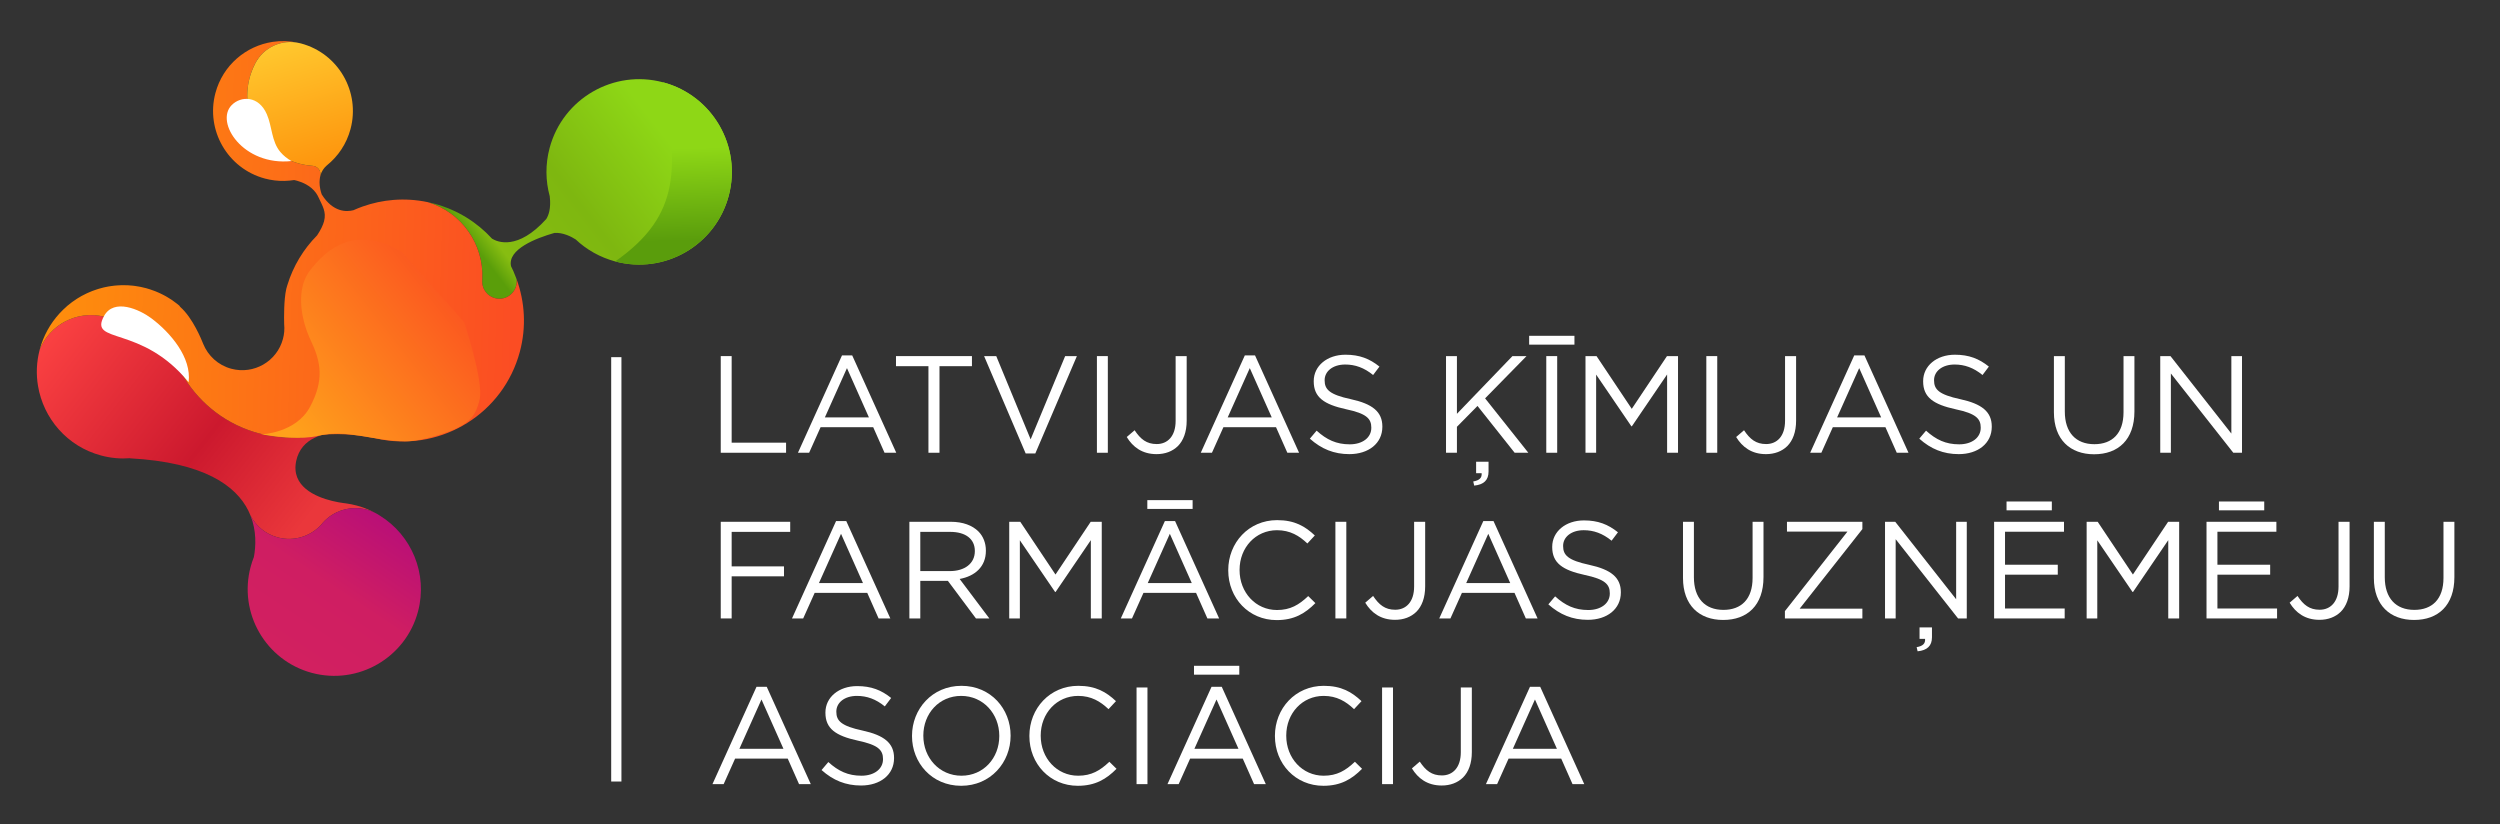 <?xml version="1.0" encoding="UTF-8" standalone="no"?>
<svg xmlns="http://www.w3.org/2000/svg" xmlns:xlink="http://www.w3.org/1999/xlink" xmlns:serif="http://www.serif.com/" width="100%" height="100%" viewBox="0 0 1611 531" version="1.1" xml:space="preserve" style="fill-rule:evenodd;clip-rule:evenodd;stroke-linejoin:round;stroke-miterlimit:1.414;">
    <rect x="0" y="0" width="1611" height="531" fill="#333333" stroke="none"/>
    <g transform="matrix(1,0,0,1,-1996,-1876)">
        <g id="LV_logo" transform="matrix(0.838,0,0,0.507,302.019,1263.85)">
            <rect x="2021" y="1207" width="1922" height="1047" style="fill:none;"></rect>
            <g transform="matrix(1.193,0,0,1.972,3303.55,864.561)">
                <g id="path4273" transform="matrix(1,0,0,1,-127.727,0)">
                    <path d="M-878.219,378.344C-878.418,378.292 -878.641,378.252 -878.839,378.198C-879.202,378.101 -879.587,378.017 -879.948,377.92C-897.276,373.723 -914.854,382.984 -921.355,399.208C-923.442,407.071 -923.722,414.989 -922.461,422.525C-918.999,443.496 -903.682,461.571 -881.832,467.425C-875.55,469.108 -869.254,469.652 -863.112,469.181L-863.151,469.249C-815.223,471.847 -794.843,487.028 -786.9,502.932C-786.368,503.988 -785.899,505.063 -785.486,506.125C-781.989,512.844 -775.794,518.113 -767.902,520.228C-757.51,523.012 -746.928,519.58 -740.079,512.198C-740.025,512.136 -739.987,512.069 -739.914,512.011C-739.522,511.494 -739.096,510.988 -738.638,510.509C-738.605,510.459 -738.577,510.428 -738.55,510.397C-731.692,502.979 -721.046,499.526 -710.618,502.32C-708.736,502.824 -706.961,503.513 -705.296,504.328C-708.923,502.368 -712.852,500.809 -717.016,499.693C-719.334,499.072 -721.671,498.601 -723.994,498.289L-723.97,498.277C-723.97,498.277 -724.121,498.255 -724.406,498.237C-724.778,498.176 -725.154,498.134 -725.531,498.092C-727.105,497.883 -729.771,497.48 -732.882,496.704C-743.554,494.097 -759.543,487.368 -756.024,470.906C-755.625,469.052 -755.06,467.38 -754.33,465.888C-751.386,459.673 -745.876,456.201 -739.878,454.316L-747.527,455.196C-758.03,456.67 -769.019,456.112 -779.918,453.192C-800.844,447.584 -817.664,434.327 -828.215,417.22C-828.812,416.264 -829.368,415.299 -829.921,414.317C-840.471,397.209 -857.293,383.952 -878.219,378.344" style="fill:url(#_Linear1);fill-rule:nonzero;"></path>
                </g>
                <g id="path4275" transform="matrix(1,0,0,1,-127.727,0)">
                    <path d="M-710.618,502.32C-721.046,499.526 -731.692,502.979 -738.55,510.397C-738.578,510.428 -738.605,510.459 -738.638,510.509C-739.096,510.988 -739.522,511.494 -739.914,512.011C-739.987,512.068 -740.025,512.136 -740.079,512.199C-746.928,519.58 -757.51,523.012 -767.902,520.228C-775.794,518.113 -781.989,512.844 -785.486,506.125C-781.55,515.988 -782.017,525.837 -783.284,532.812C-784.104,534.862 -784.809,536.982 -785.396,539.172C-793.371,568.935 -775.678,599.577 -745.917,607.552C-716.155,615.526 -685.511,597.836 -677.537,568.074C-671.008,543.707 -681.703,518.741 -702.141,506.163C-703.142,505.487 -704.201,504.873 -705.296,504.328C-706.961,503.514 -708.736,502.824 -710.618,502.32" style="fill:url(#_Linear2);fill-rule:nonzero;"></path>
                </g>
                <g id="path4279" transform="matrix(1,0,0,1,-127.727,0)">
                    <path d="M-519.496,226.922C-551.339,218.389 -584.141,237.327 -592.673,269.171C-595.515,279.779 -595.313,290.466 -592.607,300.349C-591.662,308.267 -593.411,312.765 -594.849,315.019C-613.277,335.42 -626.307,329.815 -629.778,327.701C-639.46,317.132 -652.154,309.112 -667.018,305.13C-668.411,304.756 -669.802,304.443 -671.196,304.146C-649.158,310.751 -635.024,331.496 -636.083,353.7C-636.106,354.217 -636.134,354.753 -636.174,355.266C-636.17,360.176 -632.895,364.683 -627.918,366.016C-621.978,367.608 -615.85,364.068 -614.254,358.112C-613.866,356.664 -613.782,355.192 -613.968,353.785C-614.606,352.042 -615.292,350.326 -616.04,348.631C-616.532,347.568 -617.022,346.506 -617.556,345.451C-619.954,334.485 -601.375,327.356 -589.626,323.985C-584.063,323.573 -578.619,326.429 -575.886,328.172C-568.931,334.73 -560.29,339.704 -550.424,342.347C-518.562,350.884 -485.784,331.96 -477.247,300.1C-468.714,268.256 -487.634,235.46 -519.496,226.922" style="fill:url(#_Linear3);fill-rule:nonzero;"></path>
                </g>
                <g id="path4283" transform="matrix(1,0,0,1,-127.727,0)">
                    <path d="M-754.887,201.413C-760.382,200.193 -765.888,200.036 -771.166,200.834C-788.39,203.418 -803.293,215.879 -808.081,233.746C-814.513,257.75 -800.226,282.496 -776.203,288.932C-772.004,290.057 -767.783,290.529 -763.65,290.453C-762.499,290.432 -761.352,290.351 -760.199,290.251C-759.244,290.159 -758.301,290.043 -757.348,289.89C-755.582,290.248 -750.524,291.505 -746.377,294.925C-746.327,294.96 -746.265,295.014 -746.214,295.046C-745.726,295.468 -745.247,295.927 -744.792,296.398C-744.698,296.481 -744.622,296.56 -744.533,296.661C-744.068,297.174 -743.614,297.723 -743.21,298.316C-743.126,298.435 -743.046,298.572 -742.962,298.692C-742.531,299.332 -742.143,299.98 -741.814,300.708C-739.028,306.674 -736.467,310.444 -738.097,316.527C-738.766,319.025 -740.166,321.93 -742.527,325.528C-751.216,334.278 -757.942,345.184 -761.767,357.722L-761.775,357.74C-761.982,358.442 -762.194,359.16 -762.388,359.885L-762.412,359.976C-764.036,367.049 -763.889,378.808 -763.795,382.442C-763.795,382.58 -763.795,382.716 -763.784,382.833C-763.474,385.944 -763.726,389.136 -764.574,392.304C-768.46,406.805 -783.358,415.405 -797.858,411.52C-806.402,409.23 -812.874,403.112 -815.961,395.512C-815.961,395.512 -815.982,395.448 -816.043,395.316C-816.798,393.425 -822.576,378.78 -830.83,371.64L-831.326,370.886C-831.433,370.78 -831.564,370.687 -831.689,370.575C-832.002,370.298 -832.339,370.033 -832.674,369.769C-833.667,368.979 -834.681,368.202 -835.733,367.494C-835.994,367.308 -836.259,367.139 -836.506,366.976C-837.397,366.388 -838.31,365.813 -839.233,365.275C-839.621,365.056 -840.007,364.835 -840.394,364.615C-840.849,364.357 -841.327,364.113 -841.806,363.868C-842.368,363.582 -842.914,363.3 -843.483,363.032C-843.861,362.852 -844.245,362.69 -844.623,362.512C-845.264,362.223 -845.923,361.931 -846.591,361.675C-846.889,361.555 -847.193,361.455 -847.491,361.336C-849.252,360.67 -851.065,360.048 -852.93,359.548C-853.219,359.472 -853.514,359.412 -853.809,359.352C-854.606,359.139 -855.411,358.961 -856.218,358.784C-856.716,358.689 -857.214,358.594 -857.718,358.517C-858.402,358.392 -859.091,358.285 -859.781,358.178C-860.253,358.13 -860.714,358.044 -861.187,357.996C-862.203,357.879 -863.248,357.792 -864.26,357.735C-864.76,357.717 -865.223,357.71 -865.706,357.697C-866.378,357.672 -867.049,357.648 -867.715,357.663C-868.2,357.668 -868.706,357.668 -869.197,357.693C-870.015,357.706 -870.844,357.756 -871.658,357.828C-872.232,357.869 -872.81,357.928 -873.389,357.986C-874.127,358.06 -874.85,358.156 -875.581,358.272C-876.063,358.337 -876.534,358.424 -877.016,358.488C-877.69,358.618 -878.366,358.748 -879.046,358.896C-879.462,358.997 -879.867,359.064 -880.282,359.165C-881.277,359.403 -882.259,359.664 -883.232,359.967C-883.652,360.087 -884.054,360.212 -884.463,360.356C-885.138,360.561 -885.824,360.805 -886.492,361.052C-886.881,361.2 -887.265,361.33 -887.654,361.478C-888.634,361.876 -889.614,362.273 -890.566,362.716C-890.786,362.812 -891.01,362.927 -891.23,363.023C-892.033,363.409 -892.822,363.819 -893.61,364.228C-893.927,364.396 -894.225,364.569 -894.538,364.719C-895.363,365.195 -896.19,365.671 -896.986,366.176C-897.126,366.274 -897.265,366.354 -897.402,366.433C-898.386,367.063 -899.333,367.701 -900.254,368.386C-900.419,368.496 -900.567,368.612 -900.714,368.728C-901.562,369.355 -902.399,370.023 -903.226,370.713C-903.317,370.767 -903.396,370.842 -903.492,370.913C-904.474,371.756 -905.426,372.627 -906.35,373.544C-906.817,373.98 -907.234,374.452 -907.665,374.899C-908.067,375.315 -908.461,375.694 -908.846,376.115L-908.826,376.12C-914.562,382.461 -918.946,390.212 -921.314,399.045L-921.358,399.208C-914.856,382.984 -897.28,373.723 -879.951,377.92C-879.681,377.993 -879.398,378.029 -879.128,378.102C-879.038,378.126 -878.934,378.173 -878.842,378.198C-878.643,378.252 -878.421,378.292 -878.222,378.344C-857.295,383.952 -840.474,397.209 -829.924,414.316C-829.372,415.3 -828.816,416.264 -828.218,417.22C-817.667,434.327 -800.847,447.584 -779.921,453.192C-768.606,456.223 -757.17,456.707 -746.294,455.003C-746.706,455.087 -747.125,455.13 -747.53,455.196L-739.882,454.316C-739.736,454.277 -739.59,454.239 -739.462,454.196C-726.268,452.53 -711.521,454.988 -704.802,456.342C-703.946,456.552 -703.086,456.744 -702.234,456.894C-701.522,457.065 -701.106,457.177 -701.106,457.177L-701.11,457.119C-661.593,464.312 -622.466,440.084 -611.89,400.619C-607.588,384.56 -608.665,368.304 -613.971,353.785C-613.786,355.192 -613.87,356.664 -614.258,358.112C-615.854,364.068 -621.982,367.608 -627.921,366.016C-632.898,364.683 -636.173,360.176 -636.177,355.267C-636.196,354.757 -636.15,354.226 -636.087,353.7C-635.027,331.495 -649.162,310.751 -671.201,304.146C-678.638,302.579 -686.105,302.132 -693.361,302.709C-700.162,303.256 -706.792,304.68 -713.117,306.924C-715.174,307.653 -717.198,308.468 -719.182,309.354C-723.434,310.445 -732.273,310.852 -739.562,299.177C-739.562,299.177 -740.536,296.724 -740.877,293.432C-740.877,293.355 -740.877,293.277 -740.89,293.196C-740.93,292.835 -740.942,292.444 -740.954,292.052C-740.978,291.852 -740.978,291.639 -740.98,291.424C-740.967,291.234 -740.972,291.038 -740.966,290.865C-740.958,290.479 -740.938,290.116 -740.896,289.74C-740.896,289.584 -740.878,289.453 -740.856,289.304C-740.824,288.964 -740.773,288.628 -740.704,288.297C-740.693,288.184 -740.682,288.071 -740.653,287.962C-740.629,287.871 -740.623,287.776 -740.58,287.69L-740.561,287.617C-740.546,287.563 -740.537,287.527 -740.54,287.468C-739.827,284.594 -741.565,281.664 -744.443,280.892C-744.787,280.8 -745.142,280.744 -745.486,280.729C-745.522,280.72 -745.541,280.715 -745.581,280.724C-748.396,280.512 -751.243,280.06 -754.068,279.303C-778.182,272.842 -792.494,248.052 -786.033,223.938C-785.154,220.66 -783.934,217.554 -782.409,214.684C-781.713,213.318 -780.936,212.013 -780.098,210.763C-780.685,211.654 -781.242,212.571 -781.766,213.518C-776.397,204.342 -765.67,199.28 -754.89,201.413" style="fill:url(#_Linear4);fill-rule:nonzero;"></path>
                </g>
                <g id="path4287" transform="matrix(1,0,0,1,-127.727,0)">
                    <path d="M-752.876,201.875L-753.112,201.812C-753.274,201.768 -753.424,201.747 -753.587,201.704C-765.258,198.77 -777.086,204.39 -782.406,214.684C-782.495,214.873 -782.585,215.063 -782.679,215.27C-784.067,217.984 -785.21,220.879 -786.03,223.938C-792.491,248.052 -778.179,272.842 -754.066,279.304C-751.241,280.06 -748.394,280.512 -745.578,280.724C-745.538,280.714 -745.518,280.72 -745.483,280.729C-745.138,280.744 -744.785,280.8 -744.44,280.892C-741.562,281.664 -739.825,284.593 -740.537,287.468C-740.469,287.216 -740.419,286.956 -740.333,286.708C-740.294,286.563 -740.242,286.441 -740.208,286.315C-740.074,285.885 -739.922,285.46 -739.732,285.045L-739.605,284.788C-739.431,284.428 -739.238,284.072 -739.027,283.721C-738.958,283.604 -738.906,283.48 -738.841,283.383C-738.58,282.987 -738.299,282.596 -737.985,282.214C-737.896,282.103 -737.786,281.977 -737.697,281.865C-737.394,281.538 -737.094,281.212 -736.739,280.898C-736.682,280.836 -736.646,280.769 -736.577,280.729C-736.453,280.627 -736.347,280.519 -736.222,280.416C-729.065,274.632 -723.583,266.632 -721.022,257.073C-714.585,233.05 -728.871,208.307 -752.876,201.875" style="fill:url(#_Linear5);fill-rule:nonzero;"></path>
                </g>
                <g id="path4391" transform="matrix(1,0,0,1,-127.727,0)">
                    <path d="M-879.87,377.49C-890.039,396.006 -855.978,382.753 -825.379,420.191C-823.351,404.34 -837.027,388.269 -849.325,379.052C-857.069,373.248 -873.514,365.917 -879.87,377.49" style="fill:white;fill-rule:nonzero;"></path>
                </g>
                <g id="path4393" transform="matrix(1,0,0,1,-127.727,0)">
                    <path d="M-766.266,271.779C-772.004,264.952 -771.491,255.467 -774.952,247.504C-780.23,235.353 -791.701,235.618 -797.586,241.563C-808.646,252.731 -790.147,281.003 -759.029,277.652C-761.756,276.134 -764.222,274.209 -766.266,271.779" style="fill:white;fill-rule:nonzero;"></path>
                </g>
                <g id="path4402" transform="matrix(1,0,0,1,-127.727,0)">
                    <path d="M-778.651,453.816C-778.651,453.816 -756.202,453.143 -747.102,436.055C-738.002,418.968 -739.956,407.324 -746.616,393.31C-753.277,379.296 -756.629,359.155 -746.3,347.082C-731.14,327.908 -712.375,321.96 -688.145,336.059L-647.821,381.379C-647.821,381.379 -635.156,419.215 -637.768,431.08C-640.38,442.946 -645.257,445.677 -650.892,448.972C-656.527,452.266 -675.303,458.398 -685.602,458.272C-707.471,458.007 -723.371,450.196 -741.703,454.714C-752.848,457.46 -767.996,455.365 -778.651,453.816Z" style="fill:url(#_Linear6);"></path>
                </g>
                <g id="path4980" transform="matrix(1,0,0,1,-127.727,0)">
                    <path d="M-519.496,226.922C-510.272,281.006 -507.188,312.192 -550.424,342.347C-518.562,350.884 -485.784,331.96 -477.247,300.1C-468.714,268.256 -487.634,235.46 -519.496,226.922" style="fill:url(#_Linear7);fill-rule:nonzero;"></path>
                </g>
            </g>
            <g id="rect4434" transform="matrix(1.381,0,0,3.942,3254.62,68.57)">
                <rect x="-552.621" y="404.055" width="5.701" height="136.825" style="fill:rgb(255,255,255);"></rect>
            </g>
            <g transform="matrix(1.464,0,0,2.528,1762.99,335.503)">
                <g transform="matrix(0.815,0,0,0.78,101.321,114.802)">
                    <path d="M556.814,586.825L598.911,586.825L598.911,580.328L563.845,580.328L563.845,524.525L556.814,524.525L556.814,586.825Z" style="fill:rgb(255,255,255);fill-rule:nonzero;"></path>
                </g>
                <g transform="matrix(0.815,0,0,0.78,101.321,114.802)">
                    <path d="M606.565,586.825L613.774,586.825L621.161,570.36L655.07,570.36L662.368,586.825L669.933,586.825L641.542,524.08L634.956,524.08L606.565,586.825ZM623.92,564.041L638.16,532.268L652.311,564.041L623.92,564.041Z" style="fill:rgb(255,255,255);fill-rule:nonzero;"></path>
                </g>
                <g transform="matrix(0.815,0,0,0.78,101.321,114.802)">
                    <path d="M690.67,586.825L697.79,586.825L697.79,531.022L718.705,531.022L718.705,524.525L669.755,524.525L669.755,531.022L690.67,531.022L690.67,586.825Z" style="fill:rgb(255,255,255);fill-rule:nonzero;"></path>
                </g>
                <g transform="matrix(0.815,0,0,0.78,101.321,114.802)">
                    <path d="M753.326,587.27L759.556,587.27L786.345,524.525L778.78,524.525L756.53,578.192L734.369,524.525L726.537,524.525L753.326,587.27Z" style="fill:rgb(255,255,255);fill-rule:nonzero;"></path>
                </g>
                <g transform="matrix(0.815,0,0,0.78,101.321,114.802)">
                    <rect x="799.25" y="524.525" width="7.031" height="62.3" style="fill:rgb(255,255,255);fill-rule:nonzero;"></rect>
                </g>
                <g transform="matrix(0.815,0,0,0.78,101.321,114.802)">
                    <path d="M837.698,587.715C843.216,587.715 847.933,585.935 851.404,582.553C854.964,578.993 857.1,573.475 857.1,566.177L857.1,524.525L849.98,524.525L849.98,566.266C849.98,576.145 844.818,581.218 837.787,581.218C831.29,581.218 827.374,578.103 823.547,572.318L818.474,576.679C822.39,583.087 828.353,587.715 837.698,587.715Z" style="fill:rgb(255,255,255);fill-rule:nonzero;"></path>
                </g>
                <g transform="matrix(0.815,0,0,0.78,101.321,114.802)">
                    <path d="M866.178,586.825L873.387,586.825L880.774,570.36L914.683,570.36L921.981,586.825L929.546,586.825L901.155,524.08L894.569,524.08L866.178,586.825ZM883.533,564.041L897.773,532.268L911.924,564.041L883.533,564.041Z" style="fill:rgb(255,255,255);fill-rule:nonzero;"></path>
                </g>
                <g transform="matrix(0.815,0,0,0.78,101.321,114.802)">
                    <path d="M961.942,587.715C974.313,587.715 983.213,580.773 983.213,570.093L983.213,569.915C983.213,560.392 976.805,555.319 962.921,552.293C949.215,549.356 946.011,546.063 946.011,540.189L946.011,540.011C946.011,534.404 951.173,529.954 959.272,529.954C965.68,529.954 971.465,532.001 977.25,536.718L981.344,531.289C975.025,526.216 968.528,523.635 959.45,523.635C947.613,523.635 938.98,530.844 938.98,540.634L938.98,540.812C938.98,551.047 945.566,555.675 959.895,558.79C972.978,561.549 976.093,564.842 976.093,570.627L976.093,570.805C976.093,576.946 970.575,581.396 962.209,581.396C953.576,581.396 947.346,578.459 940.849,572.585L936.488,577.747C943.964,584.422 952.063,587.715 961.942,587.715Z" style="fill:rgb(255,255,255);fill-rule:nonzero;"></path>
                </g>
                <g transform="matrix(0.815,0,0,0.78,101.321,114.802)">
                    <path d="M1042.4,608.007C1048.54,607.384 1051.65,604.536 1051.65,598.929L1051.65,592.61L1043.64,592.61L1043.64,599.997L1047.2,599.997C1047.47,603.023 1045.78,604.625 1041.78,605.337L1042.4,608.007ZM1024.24,586.825L1031.27,586.825L1031.27,570.093L1044.53,556.654L1068.47,586.825L1077.29,586.825L1049.43,551.759L1076.13,524.525L1067.05,524.525L1031.27,561.727L1031.27,524.525L1024.24,524.525L1024.24,586.825Z" style="fill:rgb(255,255,255);fill-rule:nonzero;"></path>
                </g>
                <g transform="matrix(0.815,0,0,0.78,101.321,114.802)">
                    <path d="M1088.86,586.825L1095.89,586.825L1095.89,524.525L1088.86,524.525L1088.86,586.825ZM1077.82,517.138L1107.01,517.138L1107.01,511.442L1077.82,511.442L1077.82,517.138Z" style="fill:rgb(255,255,255);fill-rule:nonzero;"></path>
                </g>
                <g transform="matrix(0.815,0,0,0.78,101.321,114.802)">
                    <path d="M1114.13,586.825L1120.99,586.825L1120.99,536.451L1143.68,569.737L1144.04,569.737L1166.73,536.362L1166.73,586.825L1173.76,586.825L1173.76,524.525L1166.64,524.525L1143.95,558.523L1121.25,524.525L1114.13,524.525L1114.13,586.825Z" style="fill:rgb(255,255,255);fill-rule:nonzero;"></path>
                </g>
                <g transform="matrix(0.815,0,0,0.78,101.321,114.802)">
                    <rect x="1192.01" y="524.525" width="7.031" height="62.3" style="fill:rgb(255,255,255);fill-rule:nonzero;"></rect>
                </g>
                <g transform="matrix(0.815,0,0,0.78,101.321,114.802)">
                    <path d="M1230.45,587.715C1235.97,587.715 1240.69,585.935 1244.16,582.553C1247.72,578.993 1249.86,573.475 1249.86,566.177L1249.86,524.525L1242.74,524.525L1242.74,566.266C1242.74,576.145 1237.58,581.218 1230.54,581.218C1224.05,581.218 1220.13,578.103 1216.3,572.318L1211.23,576.679C1215.15,583.087 1221.11,587.715 1230.45,587.715Z" style="fill:rgb(255,255,255);fill-rule:nonzero;"></path>
                </g>
                <g transform="matrix(0.815,0,0,0.78,101.321,114.802)">
                    <path d="M1258.93,586.825L1266.14,586.825L1273.53,570.36L1307.44,570.36L1314.74,586.825L1322.3,586.825L1293.91,524.08L1287.33,524.08L1258.93,586.825ZM1276.29,564.041L1290.53,532.268L1304.68,564.041L1276.29,564.041Z" style="fill:rgb(255,255,255);fill-rule:nonzero;"></path>
                </g>
                <g transform="matrix(0.815,0,0,0.78,101.321,114.802)">
                    <path d="M1354.7,587.715C1367.07,587.715 1375.97,580.773 1375.97,570.093L1375.97,569.915C1375.97,560.392 1369.56,555.319 1355.68,552.293C1341.97,549.356 1338.77,546.063 1338.77,540.189L1338.77,540.011C1338.77,534.404 1343.93,529.954 1352.03,529.954C1358.44,529.954 1364.22,532.001 1370.01,536.718L1374.1,531.289C1367.78,526.216 1361.29,523.635 1352.21,523.635C1340.37,523.635 1331.74,530.844 1331.74,540.634L1331.74,540.812C1331.74,551.047 1338.32,555.675 1352.65,558.79C1365.74,561.549 1368.85,564.842 1368.85,570.627L1368.85,570.805C1368.85,576.946 1363.33,581.396 1354.97,581.396C1346.33,581.396 1340.1,578.459 1333.61,572.585L1329.25,577.747C1336.72,584.422 1344.82,587.715 1354.7,587.715Z" style="fill:rgb(255,255,255);fill-rule:nonzero;"></path>
                </g>
                <g transform="matrix(0.815,0,0,0.78,101.321,114.802)">
                    <path d="M1441.92,587.804C1457.49,587.804 1467.91,578.37 1467.91,560.214L1467.91,524.525L1460.88,524.525L1460.88,560.748C1460.88,574.365 1453.58,581.307 1442.1,581.307C1430.17,581.307 1423.05,573.742 1423.05,560.303L1423.05,524.525L1416.02,524.525L1416.02,560.748C1416.02,578.37 1426.52,587.804 1441.92,587.804Z" style="fill:rgb(255,255,255);fill-rule:nonzero;"></path>
                </g>
                <g transform="matrix(0.815,0,0,0.78,101.321,114.802)">
                    <path d="M1484.55,586.825L1491.4,586.825L1491.4,535.739L1531.63,586.825L1537.24,586.825L1537.24,524.525L1530.38,524.525L1530.38,574.454L1491.14,524.525L1484.55,524.525L1484.55,586.825Z" style="fill:rgb(255,255,255);fill-rule:nonzero;"></path>
                </g>
                <g transform="matrix(0.815,0,0,0.78,101.321,114.802)">
                    <path d="M556.814,693.625L563.845,693.625L563.845,666.48L597.576,666.48L597.576,660.072L563.845,660.072L563.845,637.822L601.581,637.822L601.581,631.325L556.814,631.325L556.814,693.625Z" style="fill:rgb(255,255,255);fill-rule:nonzero;"></path>
                </g>
                <g transform="matrix(0.815,0,0,0.78,101.321,114.802)">
                    <path d="M602.738,693.625L609.947,693.625L617.334,677.16L651.243,677.16L658.541,693.625L666.106,693.625L637.715,630.88L631.129,630.88L602.738,693.625ZM620.093,670.841L634.333,639.068L648.484,670.841L620.093,670.841Z" style="fill:rgb(255,255,255);fill-rule:nonzero;"></path>
                </g>
                <g transform="matrix(0.815,0,0,0.78,101.321,114.802)">
                    <path d="M678.388,693.625L685.419,693.625L685.419,669.417L703.219,669.417L721.286,693.625L729.919,693.625L710.784,668.171C720.574,666.391 727.694,660.339 727.694,650.015L727.694,649.837C727.694,644.942 725.914,640.581 722.888,637.555C718.972,633.639 712.831,631.325 705.177,631.325L678.388,631.325L678.388,693.625ZM685.419,663.098L685.419,637.822L704.643,637.822C714.7,637.822 720.574,642.45 720.574,650.104L720.574,650.282C720.574,658.292 713.899,663.098 704.554,663.098L685.419,663.098Z" style="fill:rgb(255,255,255);fill-rule:nonzero;"></path>
                </g>
                <g transform="matrix(0.815,0,0,0.78,101.321,114.802)">
                    <path d="M742.735,693.625L749.588,693.625L749.588,643.251L772.283,676.537L772.639,676.537L795.334,643.162L795.334,693.625L802.365,693.625L802.365,631.325L795.245,631.325L772.55,665.323L749.855,631.325L742.735,631.325L742.735,693.625Z" style="fill:rgb(255,255,255);fill-rule:nonzero;"></path>
                </g>
                <g transform="matrix(0.815,0,0,0.78,101.321,114.802)">
                    <path d="M814.647,693.625L821.856,693.625L829.243,677.16L863.152,677.16L870.45,693.625L878.015,693.625L849.624,630.88L843.038,630.88L814.647,693.625ZM832.002,670.841L846.242,639.068L860.393,670.841L832.002,670.841ZM831.735,623.048L860.927,623.048L860.927,617.352L831.735,617.352L831.735,623.048Z" style="fill:rgb(255,255,255);fill-rule:nonzero;"></path>
                </g>
                <g transform="matrix(0.815,0,0,0.78,101.321,114.802)">
                    <path d="M915.128,694.693C926.431,694.693 933.551,690.332 940.048,683.746L935.42,679.207C929.457,684.903 923.85,688.196 915.306,688.196C901.6,688.196 891.187,676.893 891.187,662.475L891.187,662.297C891.187,647.968 901.511,636.754 915.306,636.754C923.761,636.754 929.635,640.314 934.886,645.298L939.692,640.136C933.462,634.262 926.698,630.257 915.395,630.257C897.061,630.257 883.889,644.853 883.889,662.475L883.889,662.653C883.889,680.542 897.15,694.693 915.128,694.693Z" style="fill:rgb(255,255,255);fill-rule:nonzero;"></path>
                </g>
                <g transform="matrix(0.815,0,0,0.78,101.321,114.802)">
                    <rect x="952.953" y="631.325" width="7.031" height="62.3" style="fill:rgb(255,255,255);fill-rule:nonzero;"></rect>
                </g>
                <g transform="matrix(0.815,0,0,0.78,101.321,114.802)">
                    <path d="M991.401,694.515C996.919,694.515 1001.64,692.735 1005.11,689.353C1008.67,685.793 1010.8,680.275 1010.8,672.977L1010.8,631.325L1003.68,631.325L1003.68,673.066C1003.68,682.945 998.521,688.018 991.49,688.018C984.993,688.018 981.077,684.903 977.25,679.118L972.177,683.479C976.093,689.887 982.056,694.515 991.401,694.515Z" style="fill:rgb(255,255,255);fill-rule:nonzero;"></path>
                </g>
                <g transform="matrix(0.815,0,0,0.78,101.321,114.802)">
                    <path d="M1019.88,693.625L1027.09,693.625L1034.48,677.16L1068.39,677.16L1075.68,693.625L1083.25,693.625L1054.86,630.88L1048.27,630.88L1019.88,693.625ZM1037.24,670.841L1051.48,639.068L1065.63,670.841L1037.24,670.841Z" style="fill:rgb(255,255,255);fill-rule:nonzero;"></path>
                </g>
                <g transform="matrix(0.815,0,0,0.78,101.321,114.802)">
                    <path d="M1115.64,694.515C1128.02,694.515 1136.92,687.573 1136.92,676.893L1136.92,676.715C1136.92,667.192 1130.51,662.119 1116.62,659.093C1102.92,656.156 1099.71,652.863 1099.71,646.989L1099.71,646.811C1099.71,641.204 1104.88,636.754 1112.98,636.754C1119.38,636.754 1125.17,638.801 1130.95,643.518L1135.05,638.089C1128.73,633.016 1122.23,630.435 1113.15,630.435C1101.32,630.435 1092.68,637.644 1092.68,647.434L1092.68,647.612C1092.68,657.847 1099.27,662.475 1113.6,665.59C1126.68,668.349 1129.8,671.642 1129.8,677.427L1129.8,677.605C1129.8,683.746 1124.28,688.196 1115.91,688.196C1107.28,688.196 1101.05,685.259 1094.55,679.385L1090.19,684.547C1097.67,691.222 1105.77,694.515 1115.64,694.515Z" style="fill:rgb(255,255,255);fill-rule:nonzero;"></path>
                </g>
                <g transform="matrix(0.815,0,0,0.78,101.321,114.802)">
                    <path d="M1202.87,694.604C1218.44,694.604 1228.85,685.17 1228.85,667.014L1228.85,631.325L1221.82,631.325L1221.82,667.548C1221.82,681.165 1214.52,688.107 1203.04,688.107C1191.12,688.107 1184,680.542 1184,667.103L1184,631.325L1176.97,631.325L1176.97,667.548C1176.97,685.17 1187.47,694.604 1202.87,694.604Z" style="fill:rgb(255,255,255);fill-rule:nonzero;"></path>
                </g>
                <g transform="matrix(0.815,0,0,0.78,101.321,114.802)">
                    <path d="M1242.65,693.625L1292.58,693.625L1292.58,687.306L1252.17,687.306L1292.58,636.042L1292.58,631.325L1243.98,631.325L1243.98,637.644L1282.96,637.644L1242.65,688.908L1242.65,693.625Z" style="fill:rgb(255,255,255);fill-rule:nonzero;"></path>
                </g>
                <g transform="matrix(0.815,0,0,0.78,101.321,114.802)">
                    <path d="M1328.18,714.807C1334.32,714.184 1337.43,711.336 1337.43,705.729L1337.43,699.41L1329.42,699.41L1329.42,706.797L1332.98,706.797C1333.25,709.823 1331.56,711.425 1327.55,712.137L1328.18,714.807ZM1307.17,693.625L1314.03,693.625L1314.03,642.539L1354.25,693.625L1359.86,693.625L1359.86,631.325L1353.01,631.325L1353.01,681.254L1313.76,631.325L1307.17,631.325L1307.17,693.625Z" style="fill:rgb(255,255,255);fill-rule:nonzero;"></path>
                </g>
                <g transform="matrix(0.815,0,0,0.78,101.321,114.802)">
                    <path d="M1385.49,623.938L1414.68,623.938L1414.68,618.242L1385.49,618.242L1385.49,623.938ZM1377.48,693.625L1422.96,693.625L1422.96,687.217L1384.51,687.217L1384.51,665.412L1418.51,665.412L1418.51,659.004L1384.51,659.004L1384.51,637.733L1422.52,637.733L1422.52,631.325L1377.48,631.325L1377.48,693.625Z" style="fill:rgb(255,255,255);fill-rule:nonzero;"></path>
                </g>
                <g transform="matrix(0.815,0,0,0.78,101.321,114.802)">
                    <path d="M1437.11,693.625L1443.97,693.625L1443.97,643.251L1466.66,676.537L1467.02,676.537L1489.71,643.162L1489.71,693.625L1496.74,693.625L1496.74,631.325L1489.62,631.325L1466.93,665.323L1444.23,631.325L1437.11,631.325L1437.11,693.625Z" style="fill:rgb(255,255,255);fill-rule:nonzero;"></path>
                </g>
                <g transform="matrix(0.815,0,0,0.78,101.321,114.802)">
                    <path d="M1522.38,623.938L1551.57,623.938L1551.57,618.242L1522.38,618.242L1522.38,623.938ZM1514.37,693.625L1559.84,693.625L1559.84,687.217L1521.4,687.217L1521.4,665.412L1555.39,665.412L1555.39,659.004L1521.4,659.004L1521.4,637.733L1559.4,637.733L1559.4,631.325L1514.37,631.325L1514.37,693.625Z" style="fill:rgb(255,255,255);fill-rule:nonzero;"></path>
                </g>
                <g transform="matrix(0.815,0,0,0.78,101.321,114.802)">
                    <path d="M1587.17,694.515C1592.68,694.515 1597.4,692.735 1600.87,689.353C1604.43,685.793 1606.57,680.275 1606.57,672.977L1606.57,631.325L1599.45,631.325L1599.45,673.066C1599.45,682.945 1594.29,688.018 1587.26,688.018C1580.76,688.018 1576.84,684.903 1573.02,679.118L1567.94,683.479C1571.86,689.887 1577.82,694.515 1587.17,694.515Z" style="fill:rgb(255,255,255);fill-rule:nonzero;"></path>
                </g>
                <g transform="matrix(0.815,0,0,0.78,101.321,114.802)">
                    <path d="M1648.13,694.604C1663.71,694.604 1674.12,685.17 1674.12,667.014L1674.12,631.325L1667.09,631.325L1667.09,667.548C1667.09,681.165 1659.79,688.107 1648.31,688.107C1636.38,688.107 1629.26,680.542 1629.26,667.103L1629.26,631.325L1622.23,631.325L1622.23,667.548C1622.23,685.17 1632.74,694.604 1648.13,694.604Z" style="fill:rgb(255,255,255);fill-rule:nonzero;"></path>
                </g>
                <g transform="matrix(0.815,0,0,0.78,101.321,114.802)">
                    <path d="M551.474,800.425L558.683,800.425L566.07,783.96L599.979,783.96L607.277,800.425L614.842,800.425L586.451,737.68L579.865,737.68L551.474,800.425ZM568.829,777.641L583.069,745.868L597.22,777.641L568.829,777.641Z" style="fill:rgb(255,255,255);fill-rule:nonzero;"></path>
                </g>
                <g transform="matrix(0.815,0,0,0.78,101.321,114.802)">
                    <path d="M647.238,801.315C659.609,801.315 668.509,794.373 668.509,783.693L668.509,783.515C668.509,773.992 662.101,768.919 648.217,765.893C634.511,762.956 631.307,759.663 631.307,753.789L631.307,753.611C631.307,748.004 636.469,743.554 644.568,743.554C650.976,743.554 656.761,745.601 662.546,750.318L666.64,744.889C660.321,739.816 653.824,737.235 644.746,737.235C632.909,737.235 624.276,744.444 624.276,754.234L624.276,754.412C624.276,764.647 630.862,769.275 645.191,772.39C658.274,775.149 661.389,778.442 661.389,784.227L661.389,784.405C661.389,790.546 655.871,794.996 647.505,794.996C638.872,794.996 632.642,792.059 626.145,786.185L621.784,791.347C629.26,798.022 637.359,801.315 647.238,801.315Z" style="fill:rgb(255,255,255);fill-rule:nonzero;"></path>
                </g>
                <g transform="matrix(0.815,0,0,0.78,101.321,114.802)">
                    <path d="M711.763,801.493C730.72,801.493 743.625,786.452 743.625,769.275L743.625,769.097C743.625,751.92 730.898,737.057 711.941,737.057C692.984,737.057 680.079,752.098 680.079,769.275L680.079,769.453C680.079,786.63 692.806,801.493 711.763,801.493ZM711.941,794.996C697.701,794.996 687.377,783.426 687.377,769.275L687.377,769.097C687.377,754.946 697.523,743.554 711.763,743.554C726.003,743.554 736.327,755.124 736.327,769.275L736.327,769.453C736.327,783.604 726.181,794.996 711.941,794.996Z" style="fill:rgb(255,255,255);fill-rule:nonzero;"></path>
                </g>
                <g transform="matrix(0.815,0,0,0.78,101.321,114.802)">
                    <path d="M786.968,801.493C798.271,801.493 805.391,797.132 811.888,790.546L807.26,786.007C801.297,791.703 795.69,794.996 787.146,794.996C773.44,794.996 763.027,783.693 763.027,769.275L763.027,769.097C763.027,754.768 773.351,743.554 787.146,743.554C795.601,743.554 801.475,747.114 806.726,752.098L811.532,746.936C805.302,741.062 798.538,737.057 787.235,737.057C768.901,737.057 755.729,751.653 755.729,769.275L755.729,769.453C755.729,787.342 768.99,801.493 786.968,801.493Z" style="fill:rgb(255,255,255);fill-rule:nonzero;"></path>
                </g>
                <g transform="matrix(0.815,0,0,0.78,101.321,114.802)">
                    <rect x="824.793" y="738.125" width="7.031" height="62.3" style="fill:rgb(255,255,255);fill-rule:nonzero;"></rect>
                </g>
                <g transform="matrix(0.815,0,0,0.78,101.321,114.802)">
                    <path d="M844.729,800.425L851.938,800.425L859.325,783.96L893.234,783.96L900.532,800.425L908.097,800.425L879.706,737.68L873.12,737.68L844.729,800.425ZM862.084,777.641L876.324,745.868L890.475,777.641L862.084,777.641ZM861.817,729.848L891.009,729.848L891.009,724.152L861.817,724.152L861.817,729.848Z" style="fill:rgb(255,255,255);fill-rule:nonzero;"></path>
                </g>
                <g transform="matrix(0.815,0,0,0.78,101.321,114.802)">
                    <path d="M945.21,801.493C956.513,801.493 963.633,797.132 970.13,790.546L965.502,786.007C959.539,791.703 953.932,794.996 945.388,794.996C931.682,794.996 921.269,783.693 921.269,769.275L921.269,769.097C921.269,754.768 931.593,743.554 945.388,743.554C953.843,743.554 959.717,747.114 964.968,752.098L969.774,746.936C963.544,741.062 956.78,737.057 945.477,737.057C927.143,737.057 913.971,751.653 913.971,769.275L913.971,769.453C913.971,787.342 927.232,801.493 945.21,801.493Z" style="fill:rgb(255,255,255);fill-rule:nonzero;"></path>
                </g>
                <g transform="matrix(0.815,0,0,0.78,101.321,114.802)">
                    <rect x="983.035" y="738.125" width="7.031" height="62.3" style="fill:rgb(255,255,255);fill-rule:nonzero;"></rect>
                </g>
                <g transform="matrix(0.815,0,0,0.78,101.321,114.802)">
                    <path d="M1021.48,801.315C1027,801.315 1031.72,799.535 1035.19,796.153C1038.75,792.593 1040.88,787.075 1040.88,779.777L1040.88,738.125L1033.77,738.125L1033.77,779.866C1033.77,789.745 1028.6,794.818 1021.57,794.818C1015.08,794.818 1011.16,791.703 1007.33,785.918L1002.26,790.279C1006.18,796.687 1012.14,801.315 1021.48,801.315Z" style="fill:rgb(255,255,255);fill-rule:nonzero;"></path>
                </g>
                <g transform="matrix(0.815,0,0,0.78,101.321,114.802)">
                    <path d="M1049.96,800.425L1057.17,800.425L1064.56,783.96L1098.47,783.96L1105.77,800.425L1113.33,800.425L1084.94,737.68L1078.35,737.68L1049.96,800.425ZM1067.32,777.641L1081.56,745.868L1095.71,777.641L1067.32,777.641Z" style="fill:rgb(255, 255, 255);fill-rule:nonzero;"></path>
                </g>
            </g>
        </g>
    </g>
    <defs>
        <linearGradient id="_Linear1" x1="0" y1="0" x2="1" y2="0" gradientUnits="userSpaceOnUse" gradientTransform="matrix(159.31,124.452,-124.452,159.31,-912.226,389.227)"><stop offset="0" style="stop-color:rgb(249,64,65);stop-opacity:1"></stop><stop offset="0.59" style="stop-color:rgb(204,25,46);stop-opacity:1"></stop><stop offset="1" style="stop-color:rgb(234,55,59);stop-opacity:1"></stop></linearGradient>
        <linearGradient id="_Linear2" x1="0" y1="0" x2="1" y2="0" gradientUnits="userSpaceOnUse" gradientTransform="matrix(60.708,-90.591,90.591,60.708,-755.562,604.164)"><stop offset="0" style="stop-color:rgb(210,32,96);stop-opacity:1"></stop><stop offset="0.51" style="stop-color:rgb(207,30,98);stop-opacity:1"></stop><stop offset="1" style="stop-color:rgb(186,16,118);stop-opacity:1"></stop></linearGradient>
        <linearGradient id="_Linear3" x1="0" y1="0" x2="1" y2="0" gradientUnits="userSpaceOnUse" gradientTransform="matrix(111.013,-85.785,85.785,111.013,-633.515,342.137)"><stop offset="0" style="stop-color:rgb(90,158,10);stop-opacity:1"></stop><stop offset="0.09" style="stop-color:rgb(135,189,17);stop-opacity:1"></stop><stop offset="0.5" style="stop-color:rgb(126,183,16);stop-opacity:1"></stop><stop offset="1" style="stop-color:rgb(142,215,22);stop-opacity:1"></stop></linearGradient>
        <linearGradient id="_Linear4" x1="0" y1="0" x2="1" y2="0" gradientUnits="userSpaceOnUse" gradientTransform="matrix(287.693,8.482,-8.482,287.693,-903.352,370.813)"><stop offset="0" style="stop-color:rgb(254,140,13);stop-opacity:1"></stop><stop offset="1" style="stop-color:rgb(251,77,35);stop-opacity:1"></stop></linearGradient>
        <linearGradient id="_Linear5" x1="0" y1="0" x2="1" y2="0" gradientUnits="userSpaceOnUse" gradientTransform="matrix(-23.294,-78.569,78.569,-23.294,-741.883,279.474)"><stop offset="0" style="stop-color:rgb(254,150,14);stop-opacity:1"></stop><stop offset="1" style="stop-color:rgb(255,200,46);stop-opacity:1"></stop></linearGradient>
        <linearGradient id="_Linear6" x1="0" y1="0" x2="1" y2="0" gradientUnits="userSpaceOnUse" gradientTransform="matrix(110.091,-86.668,86.668,110.091,-758.541,451.957)"><stop offset="0" style="stop-color:rgb(255,161,27);stop-opacity:1"></stop><stop offset="1" style="stop-color:rgb(251,84,32);stop-opacity:1"></stop></linearGradient>
        <linearGradient id="_Linear7" x1="0" y1="0" x2="1" y2="0" gradientUnits="userSpaceOnUse" gradientTransform="matrix(-1.742,-59.328,59.328,-1.742,-509.536,328.952)"><stop offset="0" style="stop-color:rgb(90,157,12);stop-opacity:1"></stop><stop offset="1" style="stop-color:rgb(142,215,22);stop-opacity:1"></stop></linearGradient>
    </defs>
</svg>
